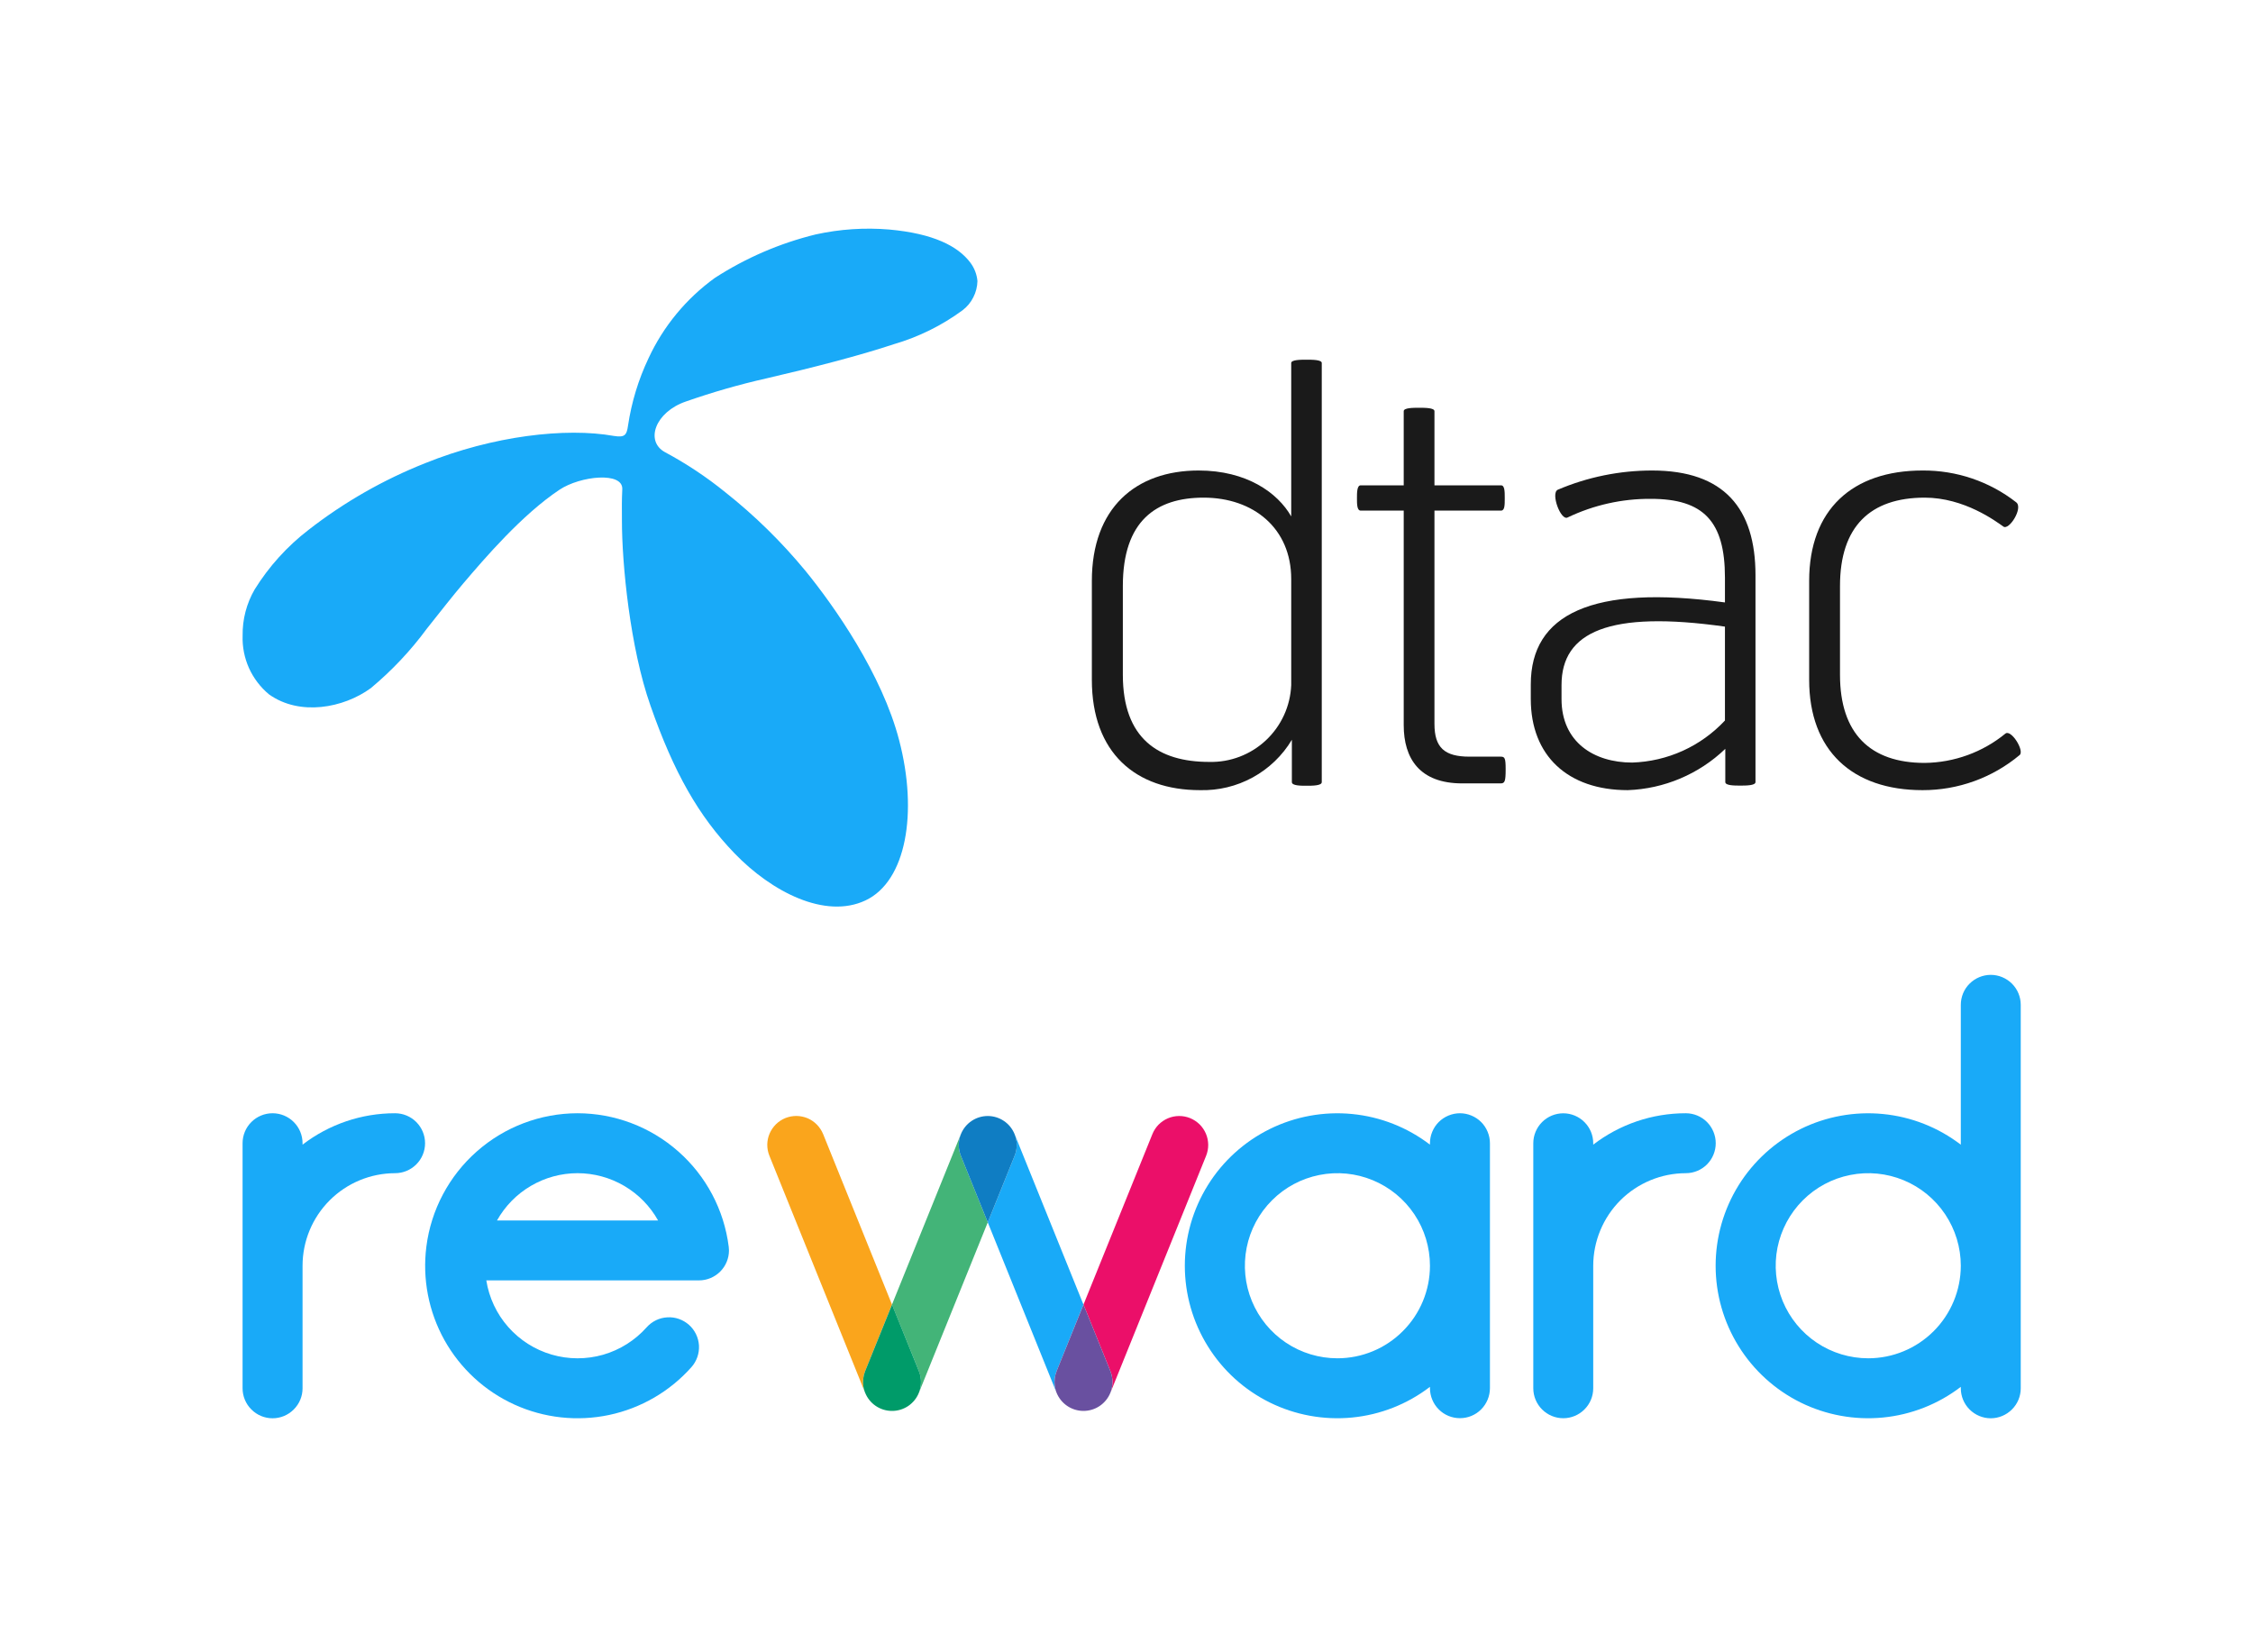 <svg width="45" height="33" viewBox="0 0 45 33" fill="none" xmlns="http://www.w3.org/2000/svg">
<g clip-path="url(#clip0_13603_43190)">
<path d="M29.16 22.234C29.081 22.234 29.004 22.25 28.931 22.28C28.858 22.31 28.792 22.354 28.737 22.409C28.681 22.465 28.637 22.531 28.607 22.604C28.577 22.676 28.561 22.754 28.561 22.833V22.861C28.11 22.516 27.572 22.304 27.006 22.249C26.441 22.194 25.871 22.298 25.362 22.549C24.852 22.801 24.423 23.19 24.124 23.672C23.824 24.155 23.665 24.712 23.665 25.28C23.665 25.848 23.824 26.405 24.124 26.887C24.423 27.37 24.852 27.759 25.362 28.011C25.871 28.262 26.441 28.366 27.006 28.311C27.572 28.256 28.11 28.044 28.561 27.698V27.727C28.562 27.885 28.625 28.037 28.737 28.149C28.849 28.262 29.001 28.324 29.16 28.324C29.319 28.324 29.471 28.262 29.583 28.149C29.695 28.037 29.758 27.885 29.759 27.727V22.833C29.759 22.754 29.743 22.676 29.713 22.604C29.683 22.531 29.639 22.465 29.583 22.409C29.528 22.354 29.462 22.31 29.389 22.28C29.317 22.25 29.239 22.234 29.16 22.234ZM26.713 27.128C26.347 27.128 25.99 27.02 25.686 26.817C25.382 26.614 25.145 26.325 25.005 25.987C24.865 25.649 24.829 25.278 24.9 24.919C24.971 24.561 25.147 24.231 25.406 23.973C25.664 23.714 25.994 23.538 26.352 23.467C26.711 23.395 27.083 23.432 27.42 23.572C27.758 23.712 28.047 23.949 28.25 24.253C28.453 24.557 28.561 24.914 28.561 25.28C28.561 25.77 28.366 26.24 28.019 26.586C27.673 26.933 27.203 27.128 26.713 27.128Z" fill="#19AAF8"/>
<path d="M39.762 19.47C39.684 19.47 39.606 19.486 39.533 19.516C39.461 19.546 39.395 19.59 39.339 19.646C39.283 19.701 39.239 19.767 39.209 19.84C39.179 19.913 39.164 19.991 39.164 20.069V22.862C38.713 22.516 38.174 22.304 37.608 22.249C37.043 22.194 36.473 22.298 35.964 22.549C35.455 22.801 35.026 23.19 34.726 23.672C34.426 24.155 34.267 24.712 34.267 25.28C34.267 25.848 34.426 26.405 34.726 26.887C35.026 27.37 35.455 27.759 35.964 28.011C36.473 28.262 37.043 28.366 37.608 28.311C38.174 28.256 38.713 28.044 39.164 27.698V27.727C39.164 27.886 39.227 28.038 39.339 28.15C39.451 28.262 39.603 28.326 39.762 28.326C39.921 28.326 40.073 28.262 40.185 28.15C40.298 28.038 40.361 27.886 40.361 27.727V20.069C40.361 19.91 40.298 19.758 40.186 19.646C40.073 19.534 39.921 19.47 39.762 19.47ZM37.315 27.128C36.95 27.128 36.592 27.02 36.288 26.817C35.984 26.614 35.747 26.325 35.607 25.987C35.468 25.649 35.431 25.278 35.502 24.919C35.574 24.561 35.75 24.231 36.008 23.973C36.267 23.714 36.596 23.538 36.955 23.467C37.313 23.395 37.685 23.432 38.023 23.572C38.361 23.712 38.649 23.949 38.852 24.253C39.055 24.557 39.164 24.914 39.164 25.28C39.163 25.77 38.968 26.24 38.622 26.586C38.275 26.933 37.805 27.128 37.315 27.128Z" fill="#19AAF8"/>
<path d="M7.891 22.234C7.223 22.233 6.573 22.454 6.043 22.861V22.833C6.043 22.674 5.98 22.521 5.867 22.409C5.755 22.297 5.603 22.234 5.444 22.234C5.285 22.234 5.133 22.297 5.021 22.409C4.908 22.521 4.845 22.674 4.845 22.833V27.727C4.845 27.886 4.908 28.038 5.021 28.15C5.133 28.263 5.285 28.326 5.444 28.326C5.603 28.326 5.755 28.263 5.867 28.15C5.98 28.038 6.043 27.886 6.043 27.727V25.28C6.043 24.79 6.238 24.32 6.585 23.973C6.931 23.627 7.401 23.432 7.891 23.431C8.05 23.431 8.202 23.368 8.314 23.256C8.427 23.144 8.49 22.991 8.49 22.833C8.49 22.674 8.427 22.522 8.314 22.409C8.202 22.297 8.05 22.234 7.891 22.234Z" fill="#19AAF8"/>
<path d="M33.671 22.234C33.002 22.233 32.352 22.454 31.822 22.861V22.833C31.822 22.674 31.759 22.522 31.646 22.41C31.534 22.298 31.382 22.235 31.224 22.235C31.065 22.235 30.913 22.298 30.801 22.41C30.689 22.522 30.625 22.674 30.625 22.833V27.727C30.625 27.886 30.689 28.038 30.801 28.15C30.913 28.262 31.065 28.325 31.224 28.325C31.382 28.325 31.534 28.262 31.646 28.15C31.759 28.038 31.822 27.886 31.822 27.727V25.28C31.823 24.79 32.018 24.32 32.364 23.973C32.711 23.627 33.181 23.432 33.671 23.431C33.83 23.431 33.982 23.368 34.094 23.256C34.206 23.144 34.269 22.991 34.269 22.833C34.269 22.674 34.206 22.522 34.094 22.409C33.982 22.297 33.83 22.234 33.671 22.234Z" fill="#19AAF8"/>
<path d="M11.536 22.234C10.794 22.235 10.079 22.506 9.523 22.997C8.968 23.487 8.609 24.163 8.516 24.898L8.516 24.898C8.434 25.543 8.561 26.197 8.877 26.765C9.194 27.332 9.684 27.784 10.276 28.053C10.868 28.322 11.53 28.394 12.166 28.26C12.802 28.125 13.378 27.791 13.81 27.305C13.862 27.247 13.902 27.178 13.928 27.104C13.954 27.03 13.965 26.951 13.961 26.873C13.956 26.794 13.936 26.717 13.902 26.647C13.868 26.576 13.82 26.512 13.761 26.46C13.702 26.408 13.634 26.368 13.56 26.342C13.486 26.316 13.407 26.305 13.329 26.31C13.25 26.314 13.173 26.334 13.102 26.368C13.032 26.403 12.968 26.45 12.916 26.509C12.684 26.77 12.382 26.96 12.046 27.057C11.71 27.153 11.353 27.152 11.018 27.054C10.682 26.956 10.382 26.765 10.15 26.502C9.919 26.24 9.768 25.917 9.713 25.572H13.961L13.962 25.572C14.121 25.572 14.273 25.508 14.385 25.396C14.497 25.284 14.56 25.132 14.56 24.973C14.56 24.95 14.556 24.9 14.555 24.899C14.462 24.163 14.104 23.487 13.548 22.997C12.992 22.506 12.277 22.235 11.536 22.234L11.536 22.234ZM9.927 24.375C10.087 24.089 10.32 23.851 10.603 23.685C10.886 23.519 11.208 23.431 11.535 23.431C11.863 23.431 12.185 23.519 12.468 23.685C12.751 23.851 12.984 24.089 13.144 24.375H9.927Z" fill="#19AAF8"/>
<path d="M17.28 27.384C17.242 27.479 17.229 27.582 17.244 27.683C17.245 27.691 17.246 27.699 17.247 27.707C17.249 27.717 17.252 27.728 17.254 27.738C17.256 27.747 17.259 27.756 17.261 27.764C17.264 27.772 17.266 27.78 17.269 27.788C17.27 27.791 17.27 27.793 17.271 27.795C17.273 27.802 17.276 27.808 17.279 27.814C17.277 27.812 17.276 27.81 17.276 27.808L15.368 23.084C15.339 23.014 15.325 22.938 15.325 22.862C15.326 22.786 15.341 22.711 15.371 22.641C15.401 22.571 15.444 22.508 15.498 22.454C15.552 22.401 15.617 22.359 15.687 22.33C15.758 22.302 15.833 22.288 15.909 22.288C15.985 22.289 16.061 22.305 16.131 22.334C16.201 22.364 16.264 22.408 16.317 22.462C16.37 22.516 16.412 22.581 16.441 22.651L17.816 26.055L17.28 27.384L17.28 27.384Z" fill="#FAA51C"/>
<path d="M18.39 27.678C18.403 27.579 18.391 27.477 18.353 27.384L18.353 27.384L17.816 26.055L19.192 22.651C19.192 22.649 19.193 22.648 19.194 22.647C19.18 22.682 19.169 22.718 19.161 22.755C19.159 22.764 19.158 22.773 19.156 22.783C19.155 22.792 19.154 22.802 19.152 22.811C19.151 22.832 19.15 22.852 19.15 22.873C19.15 22.88 19.15 22.887 19.151 22.894L19.151 22.898C19.151 22.906 19.151 22.914 19.152 22.922C19.158 22.978 19.171 23.032 19.192 23.084L19.729 24.413L18.353 27.817C18.358 27.806 18.362 27.794 18.366 27.782C18.373 27.76 18.379 27.738 18.384 27.715C18.385 27.712 18.385 27.708 18.386 27.704C18.387 27.695 18.389 27.687 18.39 27.678" fill="#43B478"/>
<path d="M21.105 27.384C21.066 27.479 21.053 27.582 21.068 27.683C21.073 27.717 21.081 27.751 21.092 27.784C21.094 27.792 21.097 27.8 21.1 27.808L19.729 24.413L20.265 23.084C20.293 23.015 20.307 22.942 20.307 22.868C20.307 22.859 20.307 22.85 20.307 22.842C20.307 22.84 20.307 22.839 20.306 22.838C20.306 22.829 20.305 22.82 20.304 22.811C20.303 22.802 20.302 22.792 20.301 22.783V22.782C20.3 22.773 20.298 22.764 20.296 22.755C20.294 22.746 20.292 22.736 20.29 22.727C20.288 22.719 20.285 22.71 20.283 22.702C20.281 22.697 20.28 22.692 20.278 22.686C20.276 22.679 20.273 22.673 20.271 22.666C20.268 22.66 20.266 22.653 20.263 22.647C20.265 22.651 20.267 22.656 20.269 22.661L21.64 26.055L21.104 27.384L21.105 27.384Z" fill="#19AAF8"/>
<path d="M24.09 23.084L22.178 27.817C22.181 27.809 22.185 27.8 22.188 27.791C22.196 27.766 22.203 27.741 22.208 27.716C22.209 27.712 22.21 27.708 22.21 27.705C22.23 27.597 22.219 27.486 22.177 27.384L22.178 27.384L21.641 26.055L23.017 22.651C23.045 22.581 23.087 22.517 23.14 22.462C23.194 22.408 23.257 22.365 23.327 22.335C23.397 22.305 23.472 22.29 23.548 22.289C23.624 22.288 23.699 22.303 23.77 22.331C23.84 22.36 23.904 22.402 23.959 22.455C24.013 22.508 24.056 22.572 24.086 22.642C24.116 22.712 24.131 22.787 24.132 22.863C24.133 22.939 24.118 23.014 24.09 23.084" fill="#EB0F69"/>
<path d="M20.308 22.868C20.308 22.942 20.293 23.015 20.265 23.084L19.729 24.413L19.192 23.084C19.171 23.033 19.158 22.978 19.152 22.922C19.151 22.914 19.151 22.906 19.151 22.898L19.15 22.893C19.15 22.887 19.15 22.88 19.15 22.873C19.15 22.852 19.151 22.832 19.153 22.811C19.153 22.802 19.155 22.792 19.156 22.783C19.158 22.773 19.159 22.764 19.161 22.755C19.168 22.718 19.18 22.682 19.194 22.647C19.238 22.541 19.312 22.45 19.407 22.387C19.502 22.323 19.614 22.289 19.729 22.289C19.843 22.289 19.955 22.323 20.05 22.387C20.145 22.45 20.219 22.541 20.263 22.647C20.274 22.673 20.283 22.7 20.29 22.727C20.292 22.736 20.294 22.746 20.296 22.755C20.298 22.764 20.3 22.773 20.301 22.782V22.783C20.302 22.792 20.303 22.802 20.305 22.811C20.305 22.82 20.306 22.829 20.306 22.838L20.307 22.842C20.307 22.85 20.308 22.859 20.308 22.868" fill="#0F7DC3"/>
<path d="M18.386 27.704C18.385 27.708 18.385 27.712 18.384 27.715C18.379 27.738 18.373 27.76 18.366 27.782C18.362 27.794 18.358 27.806 18.353 27.817C18.31 27.925 18.235 28.016 18.14 28.081C18.044 28.145 17.931 28.18 17.815 28.179C17.699 28.179 17.587 28.144 17.491 28.079C17.395 28.014 17.322 27.922 17.279 27.814C17.276 27.808 17.273 27.802 17.271 27.795C17.27 27.793 17.27 27.791 17.269 27.788C17.266 27.78 17.264 27.772 17.262 27.764C17.259 27.756 17.256 27.747 17.254 27.738C17.252 27.728 17.25 27.717 17.247 27.707C17.246 27.699 17.245 27.691 17.244 27.683C17.229 27.582 17.242 27.479 17.28 27.384L17.28 27.384L17.817 26.055L18.353 27.384L18.353 27.384C18.394 27.485 18.405 27.597 18.386 27.704" fill="#009B69"/>
<path d="M22.21 27.705C22.21 27.708 22.209 27.712 22.208 27.716C22.203 27.741 22.196 27.766 22.188 27.791C22.184 27.8 22.181 27.808 22.178 27.817C22.134 27.925 22.059 28.017 21.962 28.082C21.866 28.146 21.752 28.18 21.636 28.179C21.52 28.178 21.406 28.142 21.311 28.076C21.215 28.01 21.142 27.916 21.1 27.808C21.097 27.8 21.095 27.792 21.092 27.784C21.081 27.751 21.073 27.717 21.068 27.683C21.053 27.582 21.066 27.479 21.105 27.384L21.104 27.384L21.641 26.055L22.178 27.384L22.177 27.384C22.218 27.485 22.23 27.597 22.21 27.705Z" fill="#6950A0"/>
<path d="M12.264 8.707C12.474 8.739 12.517 8.697 12.544 8.498C12.614 8.033 12.751 7.581 12.953 7.156C13.249 6.517 13.706 5.964 14.277 5.551C14.896 5.151 15.577 4.857 16.293 4.682C16.774 4.576 17.269 4.543 17.76 4.584C18.645 4.664 19.134 4.917 19.38 5.244C19.461 5.351 19.511 5.479 19.523 5.614C19.52 5.727 19.492 5.838 19.44 5.939C19.389 6.04 19.316 6.128 19.225 6.197C18.812 6.501 18.348 6.73 17.854 6.874C17.169 7.102 16.233 7.343 15.3 7.559C14.759 7.681 14.226 7.835 13.702 8.018C13.085 8.228 12.879 8.813 13.284 9.032C13.708 9.259 14.11 9.526 14.484 9.829C15.072 10.294 15.609 10.821 16.086 11.399C16.667 12.11 17.617 13.467 17.959 14.784C18.338 16.23 18.101 17.602 17.285 17.984C16.484 18.36 15.417 17.818 14.668 17.04C13.956 16.301 13.459 15.431 12.991 14.09C12.585 12.937 12.421 11.264 12.422 10.389C12.422 10.098 12.417 10.036 12.429 9.773C12.449 9.414 11.591 9.504 11.175 9.781C10.428 10.278 9.681 11.149 9.245 11.662C9.055 11.885 8.797 12.214 8.524 12.558C8.201 12.997 7.825 13.395 7.406 13.744C6.861 14.142 5.986 14.306 5.373 13.868C5.202 13.726 5.065 13.546 4.973 13.343C4.882 13.139 4.838 12.918 4.846 12.695C4.841 12.371 4.924 12.053 5.086 11.773C5.372 11.313 5.737 10.909 6.166 10.58C6.874 10.029 7.657 9.582 8.491 9.251C9.843 8.705 11.299 8.534 12.264 8.707" fill="#19AAF8"/>
<path d="M26.093 7.184C25.983 7.184 25.79 7.184 25.79 7.25V10.314C25.519 9.839 24.898 9.397 23.94 9.397C22.684 9.397 21.808 10.145 21.808 11.603V13.577C21.808 15.036 22.684 15.781 23.966 15.781C24.334 15.791 24.698 15.704 25.021 15.527C25.344 15.35 25.614 15.091 25.803 14.775V15.621C25.803 15.693 25.983 15.693 26.093 15.693C26.21 15.693 26.4 15.693 26.4 15.621V7.25C26.4 7.184 26.21 7.184 26.093 7.184V7.184ZM25.79 13.681C25.773 14.101 25.592 14.497 25.285 14.785C24.979 15.072 24.571 15.228 24.151 15.217C23.139 15.217 22.427 14.753 22.427 13.477V11.703C22.427 10.403 23.091 9.939 24.041 9.939C25.034 9.939 25.79 10.549 25.79 11.565V13.681Z" fill="#1A1A1A"/>
<path d="M29.971 15.112H29.35C28.852 15.112 28.651 14.932 28.651 14.459V10.198H29.98C30.055 10.198 30.055 10.088 30.055 9.952C30.055 9.815 30.055 9.693 29.98 9.693H28.651V8.212C28.651 8.144 28.457 8.144 28.344 8.144C28.228 8.144 28.037 8.144 28.037 8.212V9.693H27.178C27.103 9.693 27.103 9.839 27.103 9.952C27.103 10.065 27.103 10.198 27.178 10.198H28.037V14.482C28.037 15.148 28.354 15.646 29.205 15.646H29.971C30.055 15.646 30.073 15.609 30.073 15.365C30.073 15.136 30.055 15.112 29.971 15.112" fill="#1A1A1A"/>
<path d="M32.999 9.397C32.352 9.397 31.71 9.527 31.114 9.781C30.966 9.851 31.177 10.413 31.313 10.334C31.832 10.086 32.4 9.959 32.974 9.963C34.025 9.963 34.453 10.413 34.453 11.534V12.032C31.795 11.668 30.575 12.268 30.575 13.668V13.962C30.575 15.091 31.313 15.781 32.511 15.781C33.24 15.755 33.934 15.461 34.46 14.956V15.62C34.46 15.69 34.644 15.69 34.76 15.69C34.87 15.69 35.063 15.69 35.063 15.62V11.488C35.063 10.153 34.434 9.397 32.999 9.397H32.999ZM34.453 14.39C34.215 14.645 33.929 14.851 33.611 14.995C33.293 15.139 32.949 15.219 32.6 15.23C31.832 15.23 31.189 14.819 31.189 13.962V13.681C31.189 12.617 32.145 12.188 34.453 12.515L34.453 14.39Z" fill="#1A1A1A"/>
<path d="M40.055 14.651C39.6 15.024 39.031 15.23 38.443 15.237C37.356 15.237 36.751 14.651 36.751 13.477V11.703C36.751 10.515 37.356 9.939 38.443 9.939C39.236 9.939 39.866 10.413 40.012 10.515C40.123 10.605 40.417 10.145 40.27 10.032C39.736 9.615 39.077 9.392 38.399 9.397C36.998 9.397 36.135 10.178 36.135 11.603V13.577C36.135 14.991 36.998 15.781 38.399 15.781C39.109 15.783 39.796 15.534 40.34 15.079C40.438 14.991 40.169 14.562 40.055 14.651Z" fill="#1A1A1A"/>
</g>
<defs>
<clipPath id="clip0_13603_43190">
<rect width="43.569" height="32" fill="white" transform="translate(0.715 0.5)"/>
</clipPath>
</defs>
</svg>

